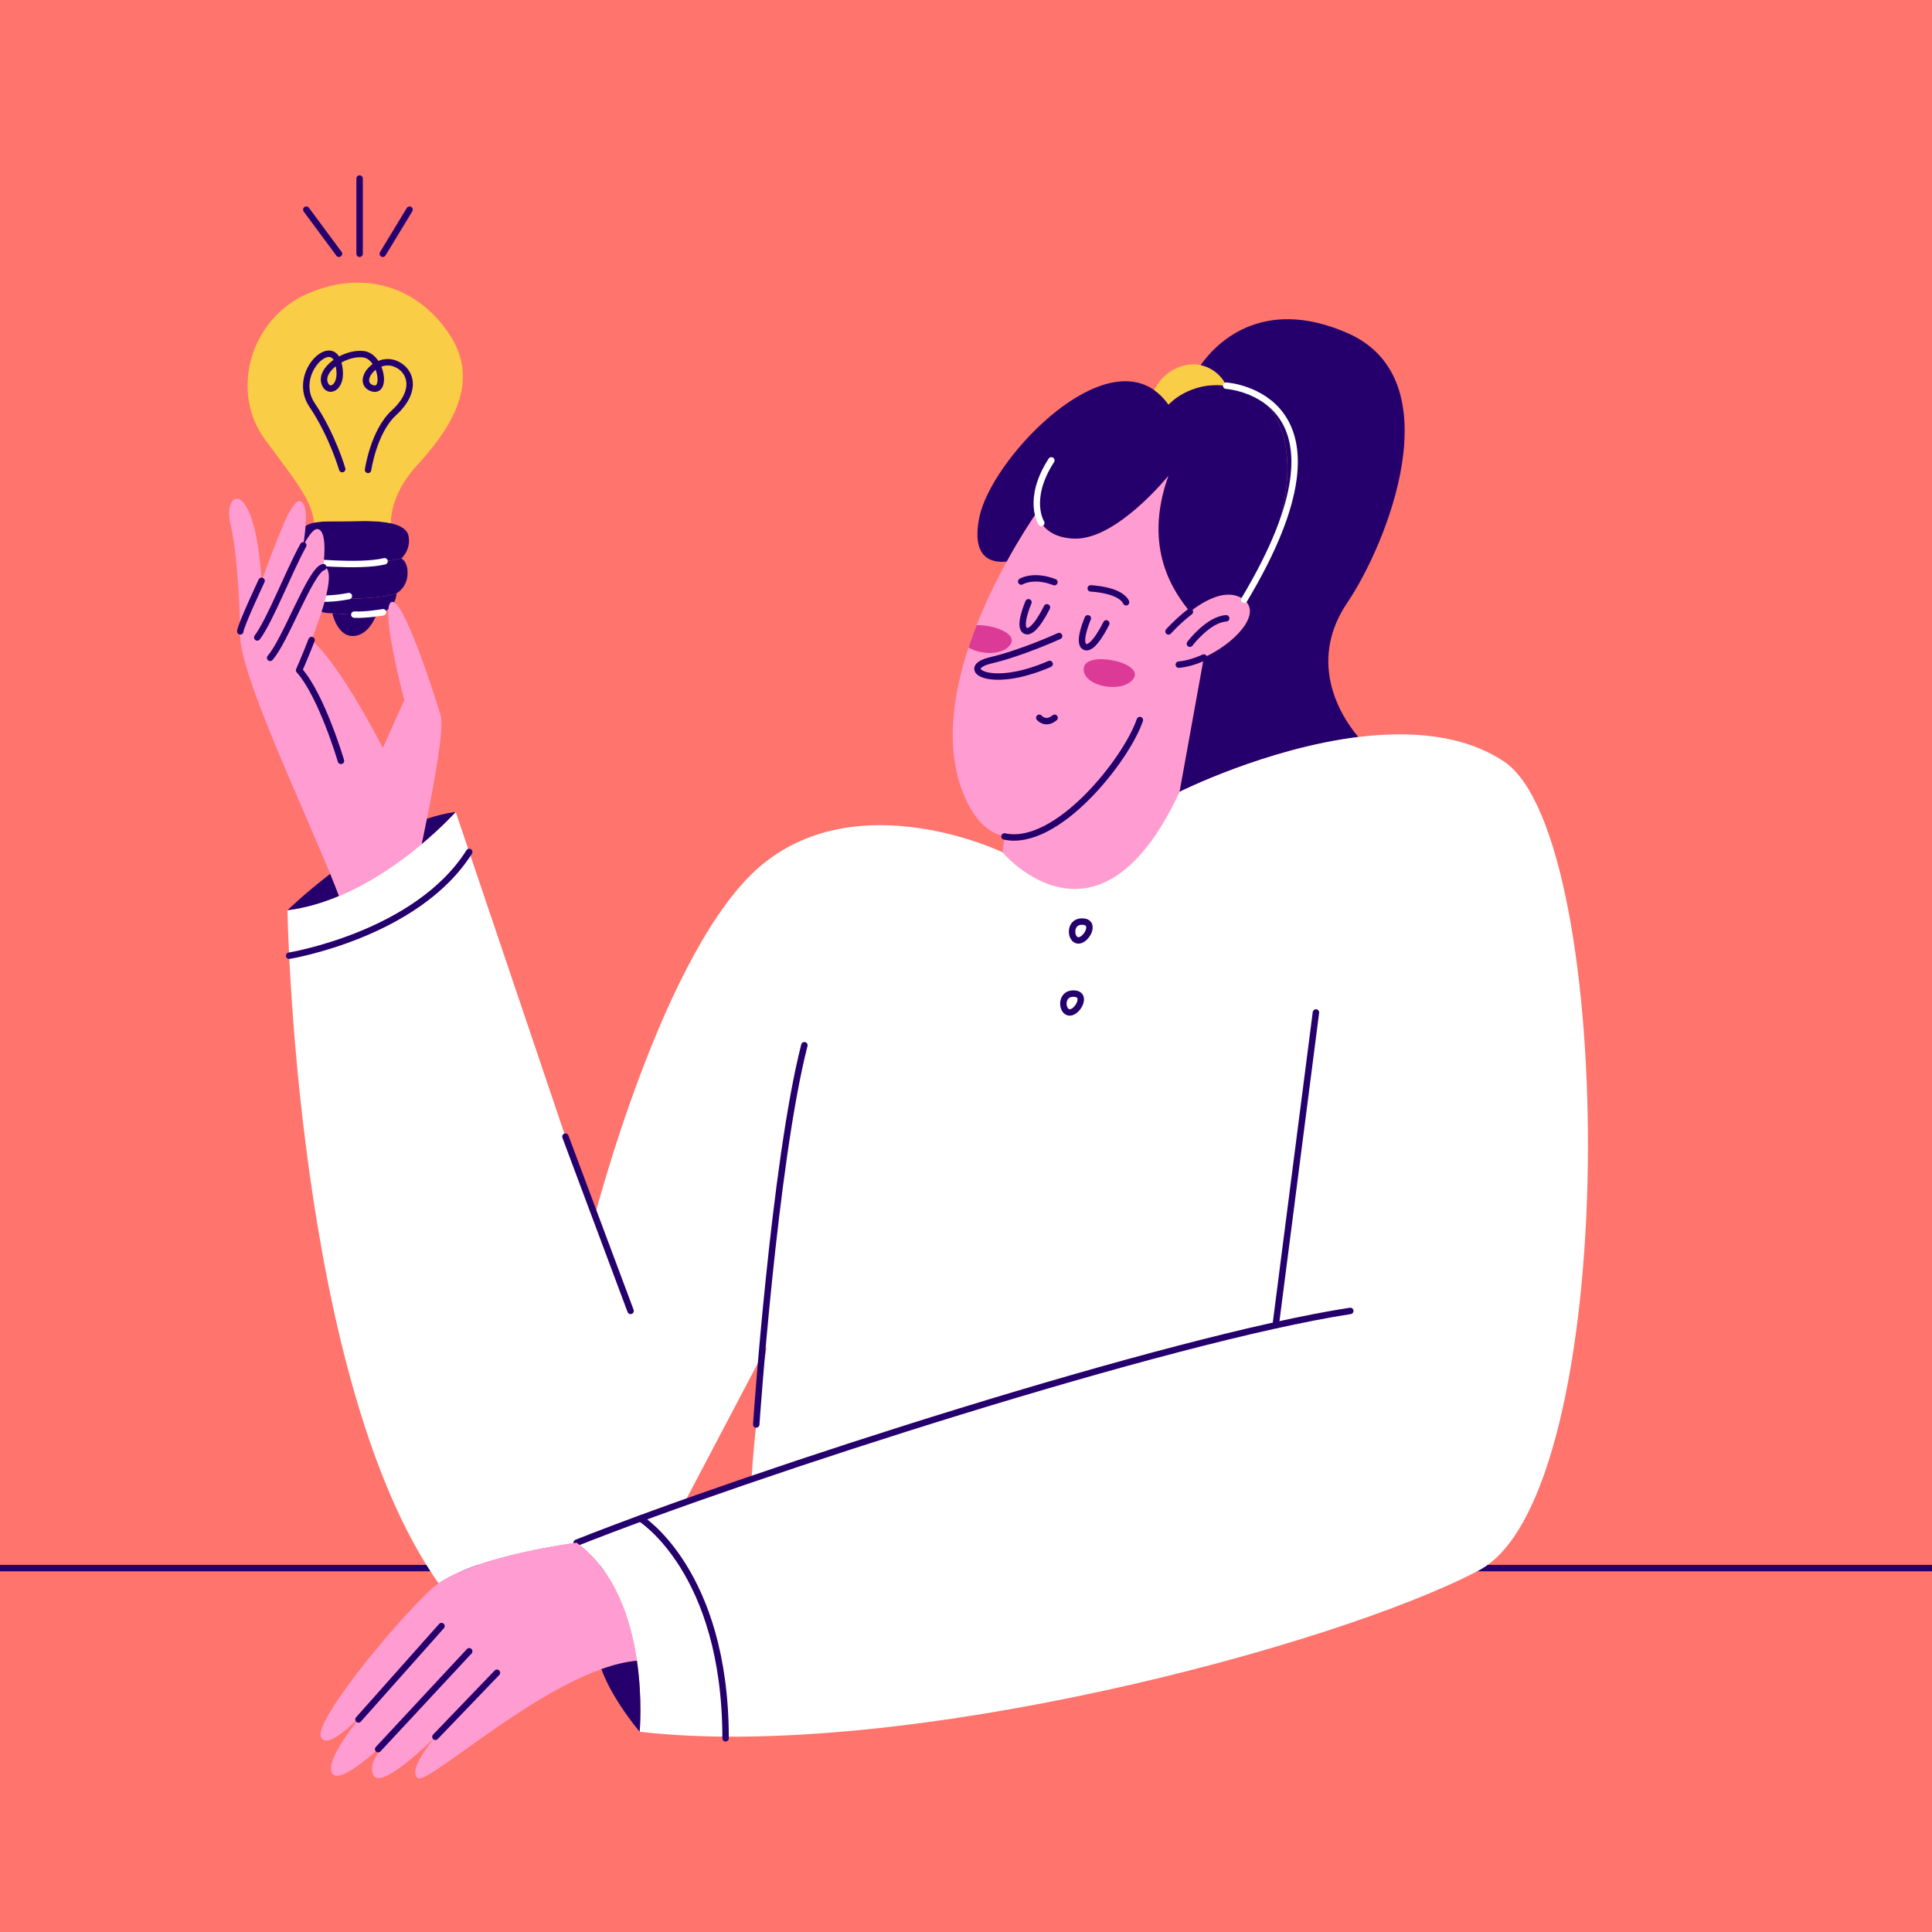 <?xml version="1.0" encoding="UTF-8"?> <!-- Generator: Adobe Illustrator 25.2.3, SVG Export Plug-In . SVG Version: 6.00 Build 0) --> <svg xmlns="http://www.w3.org/2000/svg" xmlns:xlink="http://www.w3.org/1999/xlink" id="Слой_2" x="0px" y="0px" viewBox="0 0 1200 1200" style="enable-background:new 0 0 1200 1200;" xml:space="preserve"> <style type="text/css"> .st0{fill:#FF746D;} .st1{fill:none;stroke:#25006D;stroke-width:4;stroke-linecap:round;stroke-linejoin:round;stroke-miterlimit:10;} .st2{fill:#FF9DD3;} .st3{fill:none;stroke:#1D1D1B;stroke-width:4;stroke-linecap:round;stroke-linejoin:round;stroke-miterlimit:10;} .st4{fill:#25006D;} .st5{fill:#F9CD45;} .st6{fill:#F9CD45;stroke:#25006D;stroke-width:4;stroke-linecap:round;stroke-linejoin:round;stroke-miterlimit:10;} .st7{fill:none;stroke:#FFFFFF;stroke-width:4;stroke-linecap:round;stroke-linejoin:round;stroke-miterlimit:10;} .st8{fill:#FFFFFF;} .st9{fill:#DB3B96;} </style> <rect y="-1.8" class="st0" width="1200" height="1201.8"></rect> <g> <line class="st1" x1="0" y1="973.96" x2="1200" y2="973.96"></line> <path class="st2" d="M747.75,408.39l-15.09,83.43c-50.47,108.43-109.97,37.54-109.97,37.54l1.2-9.83 c-10.18-2.23-19.3-10.52-25.97-27.71c-10.74-27.65-6.13-60.12,3.65-89.65c1.55-4.7,3.24-9.33,5.01-13.85 c5.76-14.64,12.45-28.18,18.69-39.53c7.92-14.43,15.1-25.34,18.67-30.55c2.22,8.81,9.18,15.92,23.48,16.3 c26.33,0.72,58.36-39.14,58.36-39.14c-16.48,45.91,4.12,73.15,13.28,84.56c9.55-7.38,22.43-14.31,32.27-8.41 c0.53,0.32,1.02,0.65,1.46,1.01C784.02,381.45,766.73,399.84,747.75,408.39z"></path> <path class="st1" d="M623.89,519.53c32.52,7.12,75.79-47.73,84.1-72.31"></path> <path class="st1" d="M747.75,408.39c-5.25,2.38-10.63,3.99-15.57,4.44"></path> <path class="st1" d="M725.78,392.19c0,0,5.55-6.26,13.28-12.23"></path> <path class="st3" d="M643.94,318.24c-1.88-7.4-0.41-16.01,2.84-22.84"></path> <path class="st4" d="M772.79,372.56c-0.44-0.36-0.93-0.69-1.46-1.01c-9.84-5.9-22.72,1.03-32.27,8.41 c-9.16-11.41-29.76-38.65-13.28-84.56c0,0-32.03,39.86-58.36,39.14c-14.3-0.38-21.26-7.49-23.48-16.3 c-3.57,5.21-10.75,16.12-18.67,30.55c-8.71,0.97-22.39-1.38-16.92-27.77c7.2-34.68,72.16-104.26,108.58-78.71 c3.19,2.23,6.16,5.19,8.85,8.97c0,0,13.05-14.68,35.82-11.72c3.28,0.42,6.77,1.22,10.44,2.47 C805.77,253.54,811.52,309.16,772.79,372.56z"></path> <path class="st5" d="M761.6,239.56c-22.77-2.96-35.82,11.72-35.82,11.72c-2.69-3.78-5.66-6.74-8.85-8.97 c2-4.33,6.65-11.3,16.68-14.75c4.28-1.47,8.4-1.59,12.13-0.78C753.38,228.43,759.36,233.93,761.6,239.56z"></path> <g> <path class="st4" d="M249.23,346.89c-27.07,5.75-60.7,1.79-60.7,1.79s-7.17-5.17-3.3-16.07c1.69-4.75,5.06-6.94,9.81-7.95 c6.13-1.3,14.56-0.62,24.67-0.94c8.86-0.29,16.96-0.05,23.04,1.3c6.22,1.37,10.35,3.91,11.07,8.25 C255.25,341.84,249.23,346.89,249.23,346.89z"></path> <path class="st4" d="M253.12,356.92c-0.45,8.25-6.83,11.63-6.83,11.63c-16.74,5.41-53.83,2.54-53.83,2.54s-7.33,0.06-7.88-9.32 c-0.56-9.38,3.95-13.1,3.95-13.1s33.63,3.97,60.7-1.79C249.23,346.89,253.57,348.67,253.12,356.92z"></path> <path class="st4" d="M246.29,368.55c-0.54,11.01-12.51,13.14-12.51,13.14c-11.62,0.72-27.38-0.81-27.38-0.81 c-13.82,0.41-13.94-9.79-13.94-9.79S229.55,373.96,246.29,368.55z"></path> <path class="st4" d="M233.78,381.69c0,0-4.15,12.82-14.2,13.35c-10.06,0.52-13.18-14.16-13.18-14.16S222.16,382.41,233.78,381.69z "></path> <path class="st5" d="M280.2,209.32c-18.68-29.88-52.5-42.7-88.81-27.07c-36.32,15.62-48.66,61.29-26.73,90.86 c19.41,26.16,29.05,37.68,30.38,51.54c6.13-1.3,14.56-0.62,24.67-0.94c8.86-0.29,16.96-0.05,23.04,1.3 c0.01-5.68,1.67-20.09,16.35-36.07C278.06,268.31,298.87,239.2,280.2,209.32z M201.44,237.31c-1.11-4.57,2.73-9.6,8.26-13.08 c0.07,0.2,0.14,0.4,0.2,0.62C214.58,240.53,203.51,245.85,201.44,237.31z M230.82,241.01c-6.55-2.55-3.23-10.65,3.36-14.26 C237.95,233.84,237.4,243.58,230.82,241.01z"></path> <path class="st6" d="M201.44,237.31c-1.11-4.57,2.73-9.6,8.26-13.08c0.07,0.2,0.14,0.4,0.2,0.62 C214.58,240.53,203.51,245.85,201.44,237.31z"></path> <path class="st6" d="M230.82,241.01c-6.55-2.55-3.23-10.65,3.36-14.26C237.95,233.84,237.4,243.58,230.82,241.01z"></path> <path class="st1" d="M228.61,291.85c0,0,3.41-23.85,16.04-35.43c15.11-13.84,10.53-26.7,0.9-30.52 c-4.05-1.61-8.12-0.92-11.37,0.85c-1.84-3.46-4.7-6.28-8.39-6.73c-5.23-0.64-11.3,1.2-16.09,4.21 c-5.12-14.44-28.34,8.85-15.86,27.33c12.66,18.75,18.71,39.81,18.71,39.81"></path> <path class="st7" d="M188.53,348.68c0,0,34.6,3.77,50.32-0.06"></path> <path class="st7" d="M187.92,369.38c0,0,7.95,4.88,28.76,0.85"></path> <path class="st7" d="M237.91,380.29c0,0-10.49,1.85-17.84,1.47"></path> </g> <path class="st4" d="M843.67,457.77c-57.19,7.05-111.01,34.05-111.01,34.05l15.09-83.43c18.98-8.55,36.27-26.94,25.04-35.83 c38.73-63.4,32.98-119.02-0.75-130.53c-3.67-1.25-7.16-2.05-10.44-2.47c-2.24-5.63-8.22-11.13-15.86-12.78 c8.62-12.28,37.04-43.5,91.06-19.98c66.19,28.82,24.55,131.3,0,167.6C813.73,408.5,829.3,440.71,843.67,457.77z"></path> <path class="st8" d="M934.17,473.01c-25.3-16.87-58.43-19.19-90.5-15.24c-57.19,7.05-111.01,34.05-111.01,34.05 c-50.47,108.43-109.97,37.54-109.97,37.54s-88.43-42.66-149.47,7.82c-61.05,50.48-104.48,220.7-104.48,220.7l-85.7-253.57 c0,0-7.91,8.88-21.07,19.9c-12.93,10.83-30.93,23.73-51.47,32.32c-10.13,4.25-20.88,7.44-31.94,8.83c0,0,4.62,291.77,93.86,418.09 c25.32-17.59,85.75-25.22,85.75-25.22c24.01,17.6,33.7,47.88,37.43,73.28c3.57,24.29,1.7,44.11,1.7,44.11 c162.78,18.78,432-53.22,521.22-100.18C1007.74,928.49,1004.61,519.96,934.17,473.01z M466.81,918.37 c-15.11,5.31-29.09,10.32-41.65,14.88l51.03-96.97C475.98,837.62,469,880.67,466.81,918.37z"></path> <path class="st1" d="M358.17,958.23c108.85-43.26,367.85-126.67,480.52-144"></path> <path class="st3" d="M242.1,1079.69c0.07-0.07,0.14-0.14,0.21-0.21c0.01-0.01,0.02-0.02,0.03-0.03c0.14-0.14,0.26-0.26,0.37-0.36 c0.05-0.05,0.1-0.1,0.15-0.15"></path> <path class="st3" d="M270.44,1078.76c0.02-0.02,0.03-0.03,0.04-0.05c0.01-0.01,0.02-0.02,0.02-0.02c0.01,0,0.01-0.01,0.01-0.01 c0.01-0.01,0.01-0.01,0.01-0.01"></path> <path class="st3" d="M226.56,1063.24c0.03-0.03,0.05-0.06,0.07-0.08"></path> <path class="st3" d="M242.1,1079.69c0.07-0.07,0.14-0.14,0.21-0.21c0.01-0.01,0.02-0.02,0.03-0.03c0.14-0.14,0.26-0.26,0.37-0.36 c0.05-0.05,0.1-0.1,0.15-0.15c0.13-0.13,0.22-0.22,0.25-0.25c0.01-0.02,0.02-0.02,0.02-0.02"></path> <path class="st2" d="M395.6,1031.51c-6.96,0.61-14.39,2.46-22.07,5.21c-49.16,17.58-108.1,71.73-113.97,67.67 c-6.76-4.68,9.59-24.11,10.88-25.63c-1.81,1.8-32.95,32.61-38.27,24.18c-4.55-7.2,5.99-19.15,9.7-23.02 c-5.9,5.74-30.72,29.09-35.52,21.52c-5.1-8.02,16.93-34.36,19.99-37.95c-2.98,3.19-23.41,24.68-27.04,15.18 c-3.91-10.24,46.96-71.92,68.87-91.88c1.27-1.16,2.69-2.27,4.25-3.34c25.32-17.59,85.75-25.22,85.75-25.22 C382.18,975.83,391.87,1006.11,395.6,1031.51z"></path> <path class="st4" d="M397.3,1075.62c0,0-16.89-19.79-23.77-38.9c7.68-2.75,15.11-4.6,22.07-5.21 C399.17,1055.8,397.3,1075.62,397.3,1075.62z"></path> <path class="st2" d="M265.2,508.54c-1.24,6.2-2.38,11.66-3.23,15.67c-12.93,10.83-30.93,23.73-51.47,32.32 c-1.56-4.15-3.39-8.77-5.43-13.74c-19.7-48.1-58.54-129.72-55.82-150.61c0,0,0-0.01,0-0.03c0.17-1.27,0.49-2.31,0.98-3.11 c3.57-5.79,7.83-16.55,12.24-28.26c8.78-23.32,18.14-50.39,23.76-49.5c5.38,0.85,3.9,16.33,2.12,27.43 c3.47-6.25,6.52-10.3,8.77-10.11c5.5,0.46,4.7,14.76,3.66,23.67c0.88-0.22,1.67,0.1,2.34,1.04c4.06,5.71-3.26,27.82-9.6,44.24 c18.57,16.14,44.26,67.04,44.26,67.04l13.33-29.79c0,0-15.33-57.54-8-60.87c7.34-3.33,27.34,59.33,30.67,70.71 C275.91,451.93,269.85,485.41,265.2,508.54z"></path> <path class="st1" d="M200.78,352.27c-7.88,1.85-23.4,45.54-32.99,56.32"></path> <path class="st1" d="M193.52,397.55c-4.06,10.54-7.73,18.73-7.73,18.73c14,15.68,25.99,56.31,25.99,56.31"></path> <path class="st1" d="M159.79,395.93c8.14-11.01,19.72-41.28,28.56-57.22"></path> <path class="st2" d="M162.47,360.78c-4.41,11.71-8.67,22.47-12.24,28.26c-0.49,0.8-0.81,1.84-0.98,3.11 c-0.03-1.31-0.87-44.56-6.13-66.88C138.18,304.28,158.4,295.3,162.47,360.78z"></path> <path class="st4" d="M283.04,504.31c0,0-7.91,8.88-21.07,19.9c0.85-4.01,1.99-9.47,3.23-15.67 C271.18,506.54,277.16,505.07,283.04,504.31z"></path> <path class="st4" d="M210.5,556.53c-10.13,4.25-20.88,7.44-31.94,8.83c0,0,10.57-10.35,26.51-22.57 C207.11,547.76,208.94,552.38,210.5,556.53z"></path> <path class="st1" d="M162.47,360.78c0,0-13.11,27.86-13.22,31.37"></path> <line class="st1" x1="222.66" y1="1067.97" x2="274.22" y2="1009.99"></line> <line class="st1" x1="234.88" y1="1086.44" x2="291.44" y2="1025.64"></line> <line class="st1" x1="270.44" y1="1078.76" x2="308.66" y2="1038.98"></line> <line class="st1" x1="351.2" y1="705.99" x2="391.67" y2="814.23"></line> <path class="st1" d="M469.71,884.77c0,0,11.12-161.99,29.9-235.56"></path> <line class="st1" x1="792.35" y1="823.14" x2="817.35" y2="628.86"></line> <path class="st1" d="M638.8,374.09c0,0-6.83,15.57-1.71,17.77c5.12,2.2,13.18-14.64,13.18-14.64"></path> <path class="st1" d="M675.66,384.05c0,0-6.83,15.57-1.71,17.77c5.12,2.2,13.18-14.64,13.18-14.64"></path> <path class="st1" d="M645.51,445.83c0,0,3.9,4.68,9.52,0"></path> <path class="st1" d="M634.29,361.2c0,0,7.56-4.66,20.62,0.37"></path> <path class="st1" d="M677.47,365.46c0,0,18.3,0.74,21.96,8.62"></path> <path class="st9" d="M673.24,414.49c1.95-10.42,37.48-3.06,30.86,6.92C697.49,431.39,671.04,426.24,673.24,414.49z"></path> <path class="st9" d="M627.61,400.28c-4.56,6.87-18.5,6.57-26.04,1.89c1.55-4.7,3.24-9.33,5.01-13.85 C617.23,387.96,632.09,393.52,627.61,400.28z"></path> <path class="st1" d="M657.83,395.05c0,0-22.9,10.52-42.71,15.17c-19.81,4.64-1.15,18.71,36.83,2.17"></path> <path class="st1" d="M739.06,399.83c0,0,11.36-15.12,22.54-15.78"></path> <path class="st1" d="M179.6,593.62c0,0,79.32-12.99,111.84-64.46"></path> <path class="st1" d="M397.79,943.14c0,0,52.82,32.64,52.89,136.55"></path> <line class="st1" x1="190.25" y1="130.22" x2="210.53" y2="157.61"></line> <line class="st1" x1="223.36" y1="157.61" x2="223.36" y2="110.91"></line> <line class="st1" x1="237.75" y1="157.61" x2="254.38" y2="130.22"></line> <path class="st7" d="M646.78,324.83c0,0-9.43-14.61,6.22-38.87"></path> <path class="st7" d="M761.6,239.56c0,0,87.68,5.43,11.19,133"></path> <path class="st1" d="M672.04,572.39c9.13,0,2.87,11.74-2.22,11.74C664.74,584.13,663.69,572.39,672.04,572.39z"></path> <path class="st1" d="M666.64,617.12c9.13,0,2.87,11.74-2.22,11.74C659.33,628.86,658.29,617.12,666.64,617.12z"></path> </g> </svg> 